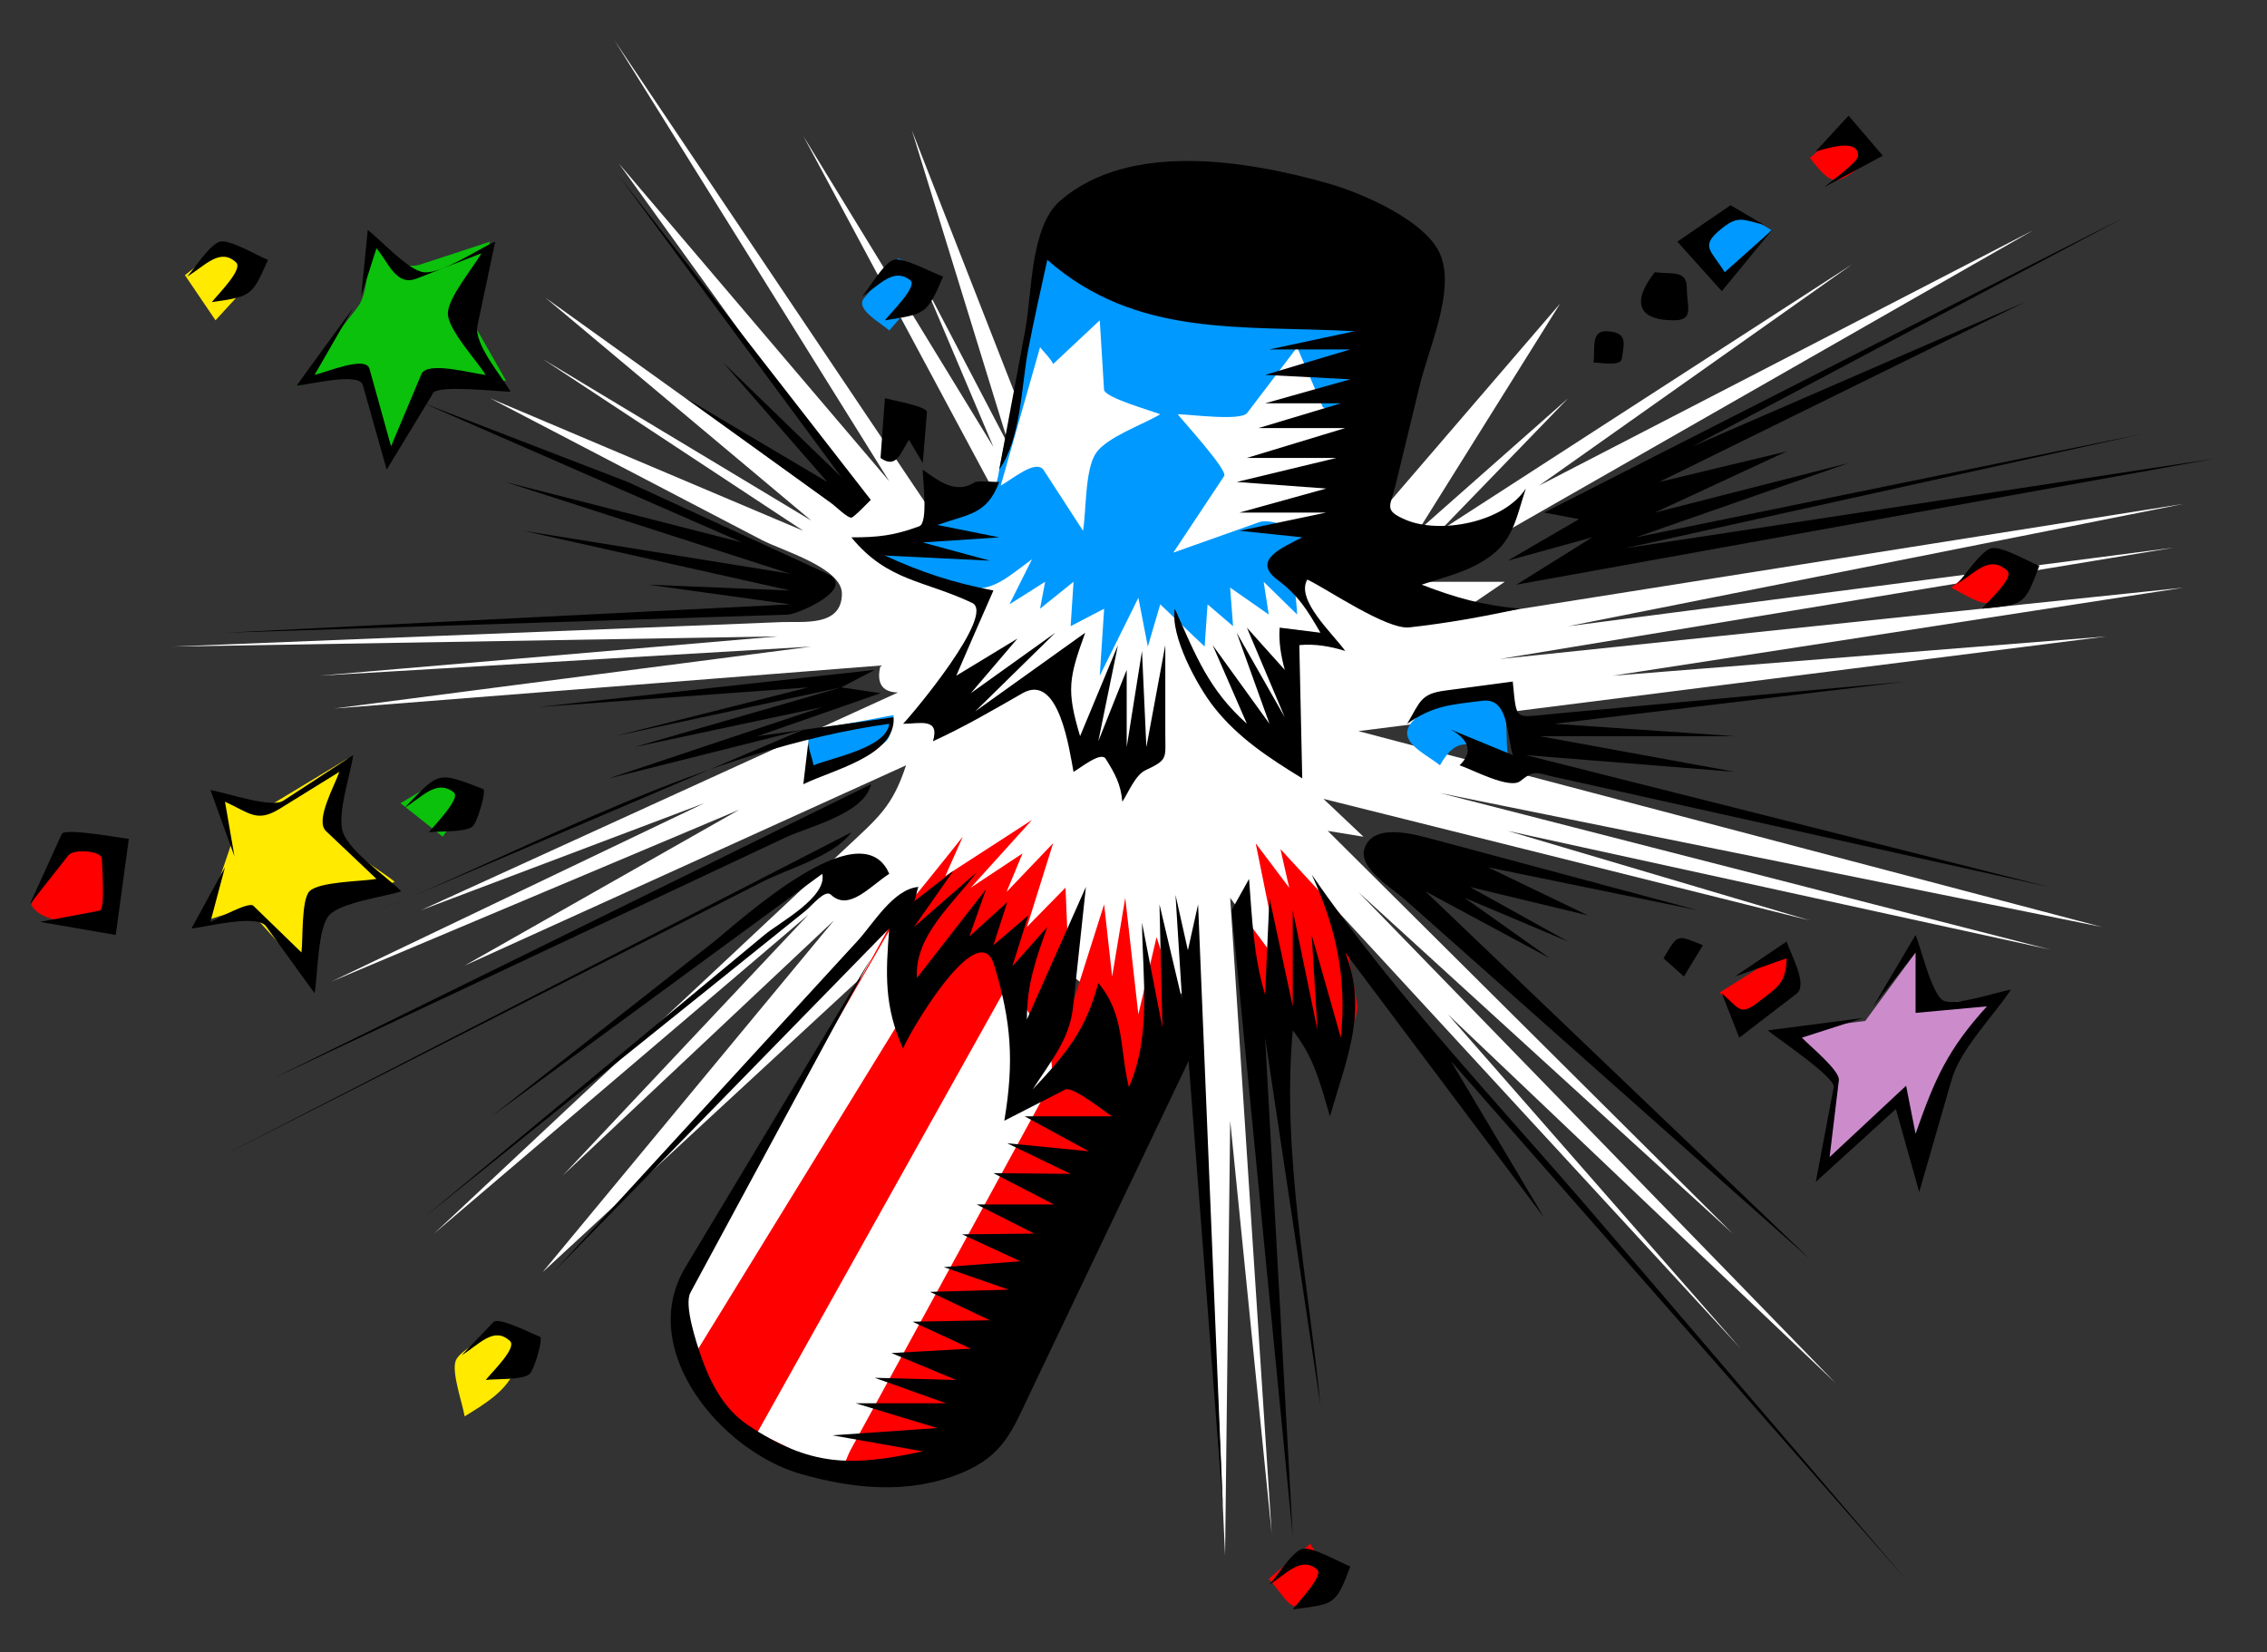 <?xml version="1.0" encoding="UTF-8"?>
<!DOCTYPE svg  PUBLIC '-//W3C//DTD SVG 1.1//EN'  'http://www.w3.org/Graphics/SVG/1.1/DTD/svg11.dtd'>
<svg enable-background="new 0 0 577.174 420.652" version="1.1" viewBox="0 0 577.17 420.65" xml:space="preserve" xmlns="http://www.w3.org/2000/svg">
<rect x="0" y="0" width="577.17" height="420.65" fill="#333333" stroke="none"/>
<g clip-rule="evenodd" fill-rule="evenodd">
	<path d="m47.08 70.06c3.49-2.721 6.98-5.442 10.471-8.164 1.248-0.973 7.921 5.376 9.372 6.495-4.018 4.389-8.036 8.778-12.054 13.167-2.596-3.832-5.193-7.665-7.789-11.498z" fill="#FFEA00"/>
	<path d="m313.19 221.57c2.164 14.218 4.328 28.435 6.492 42.652 3.104-4.068 3.688-8.269 8.188-5.016 4.193 3.032 8.388 6.063 12.582 9.096 1.95-4.035 5.812-8.744 4.982-13.29-1.422-7.804-2.845-15.607-4.268-23.41-0.859-4.718-0.229-9.105-4.434-11.543-6.488-3.762-12.976-7.522-19.463-11.284-1.359 4.265-2.718 8.531-4.079 12.795z" fill="#f00"/>
	<path d="m157.6 41.688c20.325 28.209 40.65 56.417 60.975 84.626 0.516 0.715-2.584 4.82-3.276 4.324-1.995-1.431-3.989-2.862-5.984-4.292-8.811-6.321-17.621-12.641-26.431-18.961-14.671-10.525-29.342-21.05-44.014-31.575 22.562 18.915 45.125 37.831 67.687 56.746-22.81-13.723-45.619-27.445-68.429-41.168 22.129 14.588 44.259 29.176 66.389 43.764l-79.74-33.75c23.063 12.033 46.125 24.065 69.187 36.098 5.269 2.749 20.382 7.056 20.382 13.656 0 8.515-9.954 7.027-15.262 7.241-51.782 2.081-103.56 4.161-155.35 6.242 51.43-0.866 102.86-1.731 154.29-2.597l-116.83 10.014c41.787-2.473 83.573-4.945 125.36-7.417-40.488 5.254-80.977 10.508-121.46 15.763 46.361-3.647 92.721-7.294 139.08-10.942-1.024 4.042 0.042 6.795 4.451 6.862-40.488 18.482-80.977 36.964-121.46 55.446 24.046-9.087 48.091-18.173 72.137-27.26-31.649 15.145-63.297 30.289-94.946 45.434 34.616-14.588 69.231-29.177 103.85-43.765-23.304 13.229-46.608 26.456-69.912 39.685 37.459-16.999 74.918-33.998 112.38-50.997-3.409 10.428-7.038 13.283-15.061 20.797-13.495 12.64-26.99 25.279-40.485 37.918-21.54 20.175-43.08 40.349-64.62 60.523 31.772-27.074 63.544-54.148 95.317-81.223-20.832 22.13-41.663 44.259-62.494 66.389 22.995-21.635 45.99-43.27 68.985-64.904-24.726 29.856-49.452 59.712-74.177 89.568 30.033-27.771 60.067-55.544 90.1-83.315 4.994-4.618 9.987-9.235 14.981-13.854 2.042-1.888 12.178 8.071 14.144 9.596 9.434 7.315 18.867 14.631 28.301 21.945 4.745 3.68 14.807-5.635 19.558-8.364 2.226 48.71 4.45 97.419 6.676 146.13 0.433-36.903 0.864-73.806 1.297-110.71 3.523 35.049 7.047 70.097 10.57 105.15-3.523-53.964-7.047-107.93-10.57-161.89 4.266 5.748 8.531 11.497 12.797 17.245-2.102-10.385-4.203-20.77-6.305-31.154 2.843 3.771 5.687 7.541 8.529 11.312-0.741-3.276-1.483-6.552-2.225-9.828 39.066 42.405 78.133 84.81 117.2 127.22-24.849-28.373-49.698-56.746-74.547-85.119 32.885 31.278 65.77 62.557 98.654 93.835-40.488-41.663-80.977-83.327-121.46-124.99 31.772 28.991 63.546 57.981 95.318 86.973-34.369-34.183-68.738-68.365-103.11-102.55 3.029 0.494 6.059 0.988 9.088 1.482-3.4-3.214-6.801-6.428-10.201-9.643 41.292 10.323 82.585 20.646 123.88 30.97-25.653-7.604-51.306-15.206-76.959-22.81 46.052 10.075 92.103 20.151 138.15 30.227-51.8-13.29-103.6-26.58-155.4-39.87 56.188 11.374 112.38 22.747 168.57 34.121-63.112-16.628-126.22-33.256-189.34-49.884 63.483-8.036 126.97-16.072 190.45-24.108-41.909 3.338-83.819 6.676-125.73 10.014 48.462-7.479 96.925-14.959 145.39-22.439-58.044 6.058-116.09 12.116-174.13 18.173 57.239-9.458 114.48-18.915 171.72-28.372-51.429 6.676-102.86 13.352-154.29 20.028l156.7-31.155c-62.433 9.89-124.86 19.781-187.3 29.671l14.463-9.828h-22.066c52.233-29.856 104.47-59.713 156.7-89.569l-125.92 65.091c26.58-18.792 53.16-37.583 79.74-56.374-34.987 22.624-69.974 45.248-104.96 67.871 10.88-11.25 21.759-22.5 32.639-33.75-12.733 11.25-25.468 22.5-38.201 33.75 12.054-19.286 24.106-38.572 36.16-57.858-15.462 17.985-30.923 35.97-46.385 53.956-5.162 6.005-5.125 8.526-12.626 7.11-14.302-2.699-28.603-5.398-42.904-8.097-6.137-1.158-22.206-1.08-27.153-5.125-4.648-3.8-7.504-19.187-9.63-24.622-8.782-22.453-17.564-44.906-26.346-67.358 8.283 26.889 16.566 53.778 24.85 80.667-7.17-13.723-14.341-27.445-21.511-41.167 5.811 13.723 11.621 27.445 17.432 41.167-16.134-26.395-32.267-52.789-48.401-79.184 16.442 30.66 32.885 61.32 49.328 91.979-1.812 0.707-14.741 6.626-15.362 5.703-1.929-2.869-3.857-5.738-5.786-8.607-9.382-13.956-18.763-27.912-28.145-41.868-16.021-23.833-32.042-47.667-48.064-71.5 23.304 37.397 46.608 74.795 69.912 112.19-22.933-26.953-45.865-53.903-68.799-80.854z" fill="#fff"/>
	<path d="m205.82 186.15v11.497c5.083-2.152 10.165-4.304 15.248-6.456 5.838-2.472 5.406-2.686 6.45-9.121-7.233 1.361-14.466 2.721-21.698 4.08z" fill="#09f"/>
	<path d="m101.97 204.51c8.504-4.917 10.306-7.433 19.471-4.08-2.905 4.203-5.811 8.407-8.716 12.61-3.585-2.843-7.17-5.687-10.755-8.53z" fill="#0CC10C"/>
	<path d="m323.02 402c3.523-2.968 7.047-5.935 10.57-8.902 3.356 5.737 7.67 8.263 2.173 12.749-7.238 5.907-6.764 3.052-12.743-3.847z" fill="#f00"/>
	<path d="m460.8 40.204c3.276-2.843 6.554-5.687 9.83-8.53 2.163 2.843 4.325 5.687 6.488 8.53-9.229 5.945-9.488 8.947-16.318 0z" fill="#f00"/>
	<path d="m496.78 149.62c8.653-6.922 9.088-10.708 17.615-3.152-8.008 8.773-7.214 8.844-17.615 3.152z" fill="#f00"/>
	<path d="m437.81 252.72c5.81-3.646 11.62-7.294 17.43-10.94 0.792 8.389 1.894 9.138-4.913 14.001-7.226 5.16-6.576 3.375-12.517-3.061z" fill="#f00"/>
	<path d="m7.952 230.28c1.989-4.021 3.978-8.043 5.967-12.063 2.985-6.035 2.851-5.15 9.703-4.349 6.848 0.8 7.214-0.396 6.803 6.363-0.32 5.266-0.641 10.531-0.961 15.797-5.395-0.865-18.986-0.149-21.512-5.748z" fill="#f00"/>
	<path d="m441.15 52.814c-1.892 1.533-10.488 6.538-10.756 8.716-0.267 2.174 7.045 9.19 8.529 11.127 4.019-4.698 8.036-9.396 12.055-14.094-3.276-1.917-6.551-3.833-9.828-5.749z" fill="#09f"/>
	<path d="m228.63 65.795c-2.863 3.349-5.726 6.697-8.589 10.046-2.458 2.875 3.991 6.171 6.363 8.312 4.08-4.698 8.159-9.396 12.239-14.094-3.338-1.42-6.675-2.842-10.013-4.264z" fill="#09f"/>
	<path d="m360.11 183.18c6.055-6.056 8.749-5.685 17.466-6.477 7.522-0.683 5.42 8.695 6.271 15.192-9.064-1.934-12.547-5.387-17.246 2.967-3.903-3.171-11.982-6.407-6.491-11.682z" fill="#09f"/>
	<path d="m128.12 338.02c-2.716 1.88-10.813 5.428-12.054 8.346-1.234 2.9 1.721 11.038 2.226 14.278 11.175-6.808 12.391-8.819 16.504-21.325-2.226-0.432-4.451-0.866-6.676-1.299z" fill="#FFEA00"/>
	<path d="m474.9 259.95c4.45-6.058 8.901-12.115 13.352-18.173 0.276 1.881 1.357 13.962 2.555 13.866 5.949-0.48 11.897-0.961 17.846-1.44-4.345 5.792-10.896 11.992-13.91 18.544-3.213 6.983-3.815 16.406-5.563 23.921-1.792-5.625-3.585-11.25-5.377-16.875-6.614 6.182-13.229 12.362-19.844 18.544 1.051-7.591 2.102-15.182 3.153-22.772 0.541-3.909-9.719-10.377-12.61-13.018 6.8-0.865 13.599-1.732 20.398-2.597z" fill="#CC8CCC"/>
	<path d="m58.949 214.7c-1.113-4.265-2.225-8.53-3.338-12.795 4.668 1.76 9.395 5.422 13.852 2.732 6.324-3.816 12.647-7.632 18.971-11.448-0.773 4.253-4.803 14.457-3.338 18.36 1.64 4.368 11.711 9.876 15.392 12.979-5.736 2.354-11.471 4.709-17.207 7.064-2.479 1.018-3.944 14.148-4.676 17.045-4.383-4.865-8.767-9.73-13.15-14.596-3.515-3.9-8.342-0.813-13.183 0.316 2.226-6.551 4.451-13.104 6.677-19.657z" fill="#FFEA00"/>
	<path d="m94.183 60.232c-0.709 5.019-0.067 14.051-3.204 18.079-5.175 6.646-10.351 13.292-15.526 19.937 2.039-0.348 16.063-3.541 16.45-2.391 2.182 6.484 4.363 12.968 6.544 19.452 4.457-5.729 8.913-11.459 13.369-17.188 2.53-3.253 13.026-1.17 17.043-1.17-3.454-6.06-6.908-12.12-10.362-18.18-1.439-2.524 5.134-14.254 6.283-17.24-5.894 1.93-11.787 3.859-17.681 5.789-5.535 1.811-8.675-3.499-12.916-7.088z" fill="#0CC10C"/>
	<path d="m226.4 236.03c-15.896 28.702-31.792 57.405-47.688 86.107-4.866 8.785-6.927 20.728 0.523 29.554 4.188 4.962 7.978 11.295 13.661 14.565 4.343 2.499 13.491 10.534 18.539 9.452 6.681-1.431 14.364-2.012 20.648-4.734 3.901-1.69 19.11-5.491 20.876-9.111 6.125-12.552 12.25-25.103 18.375-37.654 8.736-17.902 17.472-35.805 26.208-53.707 0.834-1.709 4.839-7.312 4.208-9.268-2.431-7.535-4.862-15.071-7.293-22.607-1.546 6.552-3.091 13.104-4.637 19.656-1.112-9.89-2.225-19.78-3.337-29.67-1.113 6.676-2.225 13.353-3.338 20.028-0.68-6.12-1.36-12.239-2.04-18.359-2.844 8.963-5.687 17.926-8.531 26.889-0.433-10.385-0.865-20.771-1.298-31.155-3.276 3.338-6.552 6.677-9.828 10.015 2.225-7.108 4.45-14.218 6.675-21.326-3.956 4.142-7.912 8.282-11.868 12.424l4.08-9.828c-4.389 2.905-8.778 5.811-13.167 8.716 5.192-5.748 10.385-11.497 15.578-17.245-7.356 4.76-14.712 9.52-22.068 14.279 1.484-3.338 2.967-6.677 4.451-10.015-6.169 7.735-12.32 15.455-18.729 22.994z" fill="#f00"/>
	<path d="m257 249.94c-21.388 38.263-42.775 76.526-64.163 114.79 6.424 3.184 12.848 6.366 19.272 9.549 2.444 1.212 3.283-2.959 4.403-5.01 8.494-15.548 16.988-31.097 25.481-46.645 8.051-14.738 16.102-29.476 24.153-44.213 5.513-10.088-3.981-18.844-9.146-28.47z" fill="#fff"/>
	<path d="m226.4 236.96c-10.801 18.74-21.602 37.479-32.403 56.22-5.966 10.351-11.932 20.701-17.897 31.052-3.895 6.757-0.984 14.543-0.14 22.141 11.634-18.934 23.269-37.867 34.903-56.801 6.596-10.734 13.192-21.47 19.789-32.204 5.178-8.428 0.523-11.426-4.252-20.408z" fill="#fff"/>
	<path d="m251.62 148.13c-4.018 10.756-8.036 21.511-12.053 32.267 7.777-2.188 23.607-3.245 29.67-8.345 6.109-5.14 9.865-20.827 13.352-28.188l-30.969 4.266z" fill="#fff"/>
	<path d="m266.09 62.828c-3.667 17.769-7.335 35.538-11.002 53.307-1.779 8.618-0.783 9.871-8.84 13.452-7.882 3.503-14.791 8.149-22.068 12.796 5.546 2.606 11.63 6.884 17.781 7.452 10.518 0.971 12.253-1.05 20.791-7.452-1.916 3.833-3.833 7.665-5.749 11.497 3.029-1.916 6.058-3.833 9.087-5.749l-1.299 6.861c2.844-2.287 5.688-4.574 8.531-6.861-0.248 3.771-0.495 7.542-0.743 11.312 2.844-1.483 5.687-2.967 8.531-4.451-0.371 5.687-0.742 11.374-1.113 17.061l9.828-19.842c0.804 4.142 1.606 8.283 2.41 12.425 1.052-3.585 2.103-7.17 3.154-10.756 3.771 3.585 7.54 7.17 11.311 10.756 0.247-3.585 0.495-7.17 0.742-10.756 2.163 1.854 4.327 3.709 6.49 5.563-0.247-3.276-0.495-6.553-0.742-9.829 3.276 2.288 6.552 4.575 9.828 6.862-0.433-2.782-0.864-5.563-1.297-8.345 2.843 2.782 5.687 5.563 8.529 8.345-0.435-8.27-2.527-12.572 3.774-17.939 4.986-4.248 10.302-6.498 10.851-13.058 1.425-17.053 2.851-34.106 4.276-51.16 0.087-1.049-39.457-7.665-42.43-8.229-9.779-1.854-19.56-3.708-29.339-5.563-4.206-0.797-11.931-4.793-11.292 2.301z" fill="#09f"/>
	<path d="m268.13 92.684c3.956-3.708 7.913-7.417 11.869-11.126 0.36 5.888 0.721 11.776 1.082 17.665 0.124 2.018 12.09 5.363 14.311 6.257-4.29 2.584-13.519 5.791-16.319 9.828-2.899 4.18-2.476 14.718-3.338 19.842-3.329-5.135-6.659-10.27-9.988-15.404-1.955-3.016-8.213 2.428-10.967 3.907 3.338-11.745 6.676-23.489 10.014-35.234 1.061 1.358 2.591 2.721 3.336 4.265z" fill="#fff"/>
	<path d="m330.25 88.419c-4.242 5.575-8.483 11.15-12.725 16.725-1.634 2.146-14.683 0.335-17.686 0.335 1.562 1.995 12.798 14.268 11.831 15.726-4.314 6.503-8.63 13.005-12.944 19.508 7.24-2.569 14.48-5.139 21.721-7.708 4.6-1.633 14.367 4.648 18.891 6.41 3.585-12.239 7.171-24.479 10.756-36.718-1.93 0.19-12.752 2.269-13.354 0.862-2.164-5.046-4.327-10.093-6.49-15.14z" fill="#fff"/>
	<path d="m254.4 119.57c2.21-11.852 4.419-23.704 6.629-35.556 1.788-9.589 1.213-26.311 8.955-32.966 17.579-15.112 47.228-10.258 68.133-4.355 8.337 2.354 25.47 9.585 28.765 18.592 3.396 9.285-3.042 23-5.489 33.103-1.996 8.244-3.993 16.488-5.99 24.732-1.434 5.92-3.273 6.752 2.442 9.217 8.638 3.723 24.916 0.806 30.631-7.944-2.196 6.501-2.965 12.385-8.345 16.69-5.353 4.283-11.68 5.624-18.173 7.788 8.907 3.436 15.548 5.244 25.033 6.12-9.466 2.053-18.548 3.688-28.169 4.758-5.77 0.642-20.804-9.711-25.979-12.176-3.058 5.143 6.544 13.815 9.643 18.173-3.757-1.172-7.744-1.862-11.684-1.484 0.247 11.312 0.495 22.625 0.742 33.937-8.487-5.223-16.336-10.325-22.521-18.194-4.198-5.341-11.123-18.057-9.931-25.014 5.387 12.019 8.608 20.589 18.359 29.3-2.906-6.676-5.813-13.353-8.719-20.029 4.821 6.676 9.644 13.353 14.465 20.029-2.781-7.727-5.563-15.454-8.344-23.181 4.079 7.17 8.159 14.341 12.238 21.511-3.214-7.603-6.427-15.206-9.641-22.809 3.214 3.585 6.427 7.17 9.641 10.755-0.927-3.494-1.588-7.13-1.297-10.755 3.462 0.433 6.923 0.865 10.385 1.298-3.462-5.968-5.575-9.42-11.011-13.531-6.646-5.025 1.565-8.223 6.374-10.762-5.315-0.557-10.632-1.113-15.947-1.669 7.355-1.545 14.711-3.09 22.066-4.636h-22.066c7.355-2.04 14.711-4.08 22.066-6.12-7.603-0.556-15.206-1.113-22.809-1.669 8.469-2.04 16.938-4.08 25.406-6.12h-22.809c8.345-2.534 16.688-5.068 25.033-7.603h-22.068c6.985-2.102 13.97-4.204 20.955-6.305h-19.285c7.232-2.04 14.465-4.08 21.697-6.12-7.232-0.371-14.465-0.742-21.697-1.113 7.232-2.164 14.465-4.327 21.697-6.49h-20.586c7.233-1.545 14.466-3.09 21.699-4.636-28.99-1.559-55.529 1.764-78.258-18.173-1.675 7.622-3.394 15.227-4.864 22.891-1.781 9.302-1.758 22.482-7.372 30.516z"/>
	<path d="m248.28 122.73c-4.893 3.254-9.306-0.243-13.352-3.152 0 2.636 1.454 13.556-0.887 14.421-6.408 2.368-10.455 2.825-17.286 2.825 9.225 11.244 18.49 10.869 30.753 16.694 6.051 2.874-14.935 28.047-17.587 30.779 4.175 0 9.428-1.668 7.603 4.45 8.083-3.705 15.156-7.864 22.81-12.239 9.275-5.302 11.924 14.45 12.982 20.028 1.807-1.014 6.979-5.263 8.182-3.338 2.334 3.735 3.862 6.45 4.242 10.941 1.587-2.41 3.28-6.793 5.934-8.038 5.762-2.701 5.007-2.986 5.007-9.353v-22.48c-1.606 8.654-3.214 17.308-4.82 25.962-0.371-8.16-0.742-16.319-1.113-24.479-1.298 8.16-2.597 16.319-3.895 24.479v-19.657c-2.411 6.058-4.821 12.116-7.232 18.173 1.669-8.16 3.337-16.319 5.006-24.479-3.214 7.727-6.429 15.454-9.643 23.181-3.508-11.755-2.873-14.747 1.299-26.333l-28.002 20.028c6.8-6.676 13.599-13.352 20.399-20.028-7.17 5.13-14.341 10.261-21.512 15.392 3.956-4.636 7.913-9.272 11.869-13.909-5.192 3.153-10.385 6.305-15.577 9.458 3.132-7.242 6.269-14.48 9.458-21.697-10.313-2.009-18.078-4.522-27.631-8.901 8.901 0.433 17.803 0.865 26.704 1.298-5.687-1.545-11.374-3.09-17.061-4.636 6.49-0.433 12.981-0.865 19.471-1.298-5.254-1.051-10.508-2.102-15.763-3.153 8.318-2.888 12.613-2.702 15.763-10.941-1.946 2e-3 -4.216-0.354-6.121 2e-3z"/>
	<path d="m224.18 116.61c0.371-5.068 0.742-10.137 1.112-15.206 1.704 0.47 10.829 2.074 10.708 3.548-0.355 4.319-0.71 8.637-1.065 12.956-1.174-1.978-2.349-3.957-3.523-5.935-2.031 3.097-3.136 7.613-7.232 4.637z"/>
	<path d="m157.6 44.84c18.862 24.259 37.725 48.519 56.587 72.778 2.505 3.222 5.01 6.444 7.516 9.666-8e-3 -0.01-4.282 4.462-4.947 4.529-0.98 0.099-4.234-3.059-4.97-3.591-12.375-8.94-24.75-17.881-37.125-26.821 11.992 7.108 23.984 14.217 35.976 21.326-8.839-10.138-17.679-20.275-26.519-30.413l30.042 29.115c-18.853-25.531-37.706-51.059-56.56-76.589z"/>
	<path d="m159.83 122.73c16.882 7.763 33.764 15.526 50.646 23.29 8.037 3.696-7.324 10.398-9.915 10.481-6.277 0.202-12.554 0.404-18.832 0.606-41.483 1.336-82.966 2.673-124.45 4.009 47.968-2.411 95.935-4.822 143.9-7.232-12.054-1.669-24.107-3.338-36.161-5.007 12.054 0.495 24.107 0.989 36.161 1.484l-67.872-15.207c22.624 3.647 45.248 7.294 67.872 10.941-24.169-7.789-48.338-15.577-72.507-23.366 20.089 5.13 40.179 10.261 60.269 15.392-27.013-11.807-54.026-23.613-81.039-35.419 17.307 6.676 34.615 13.352 51.924 20.028z"/>
	<path d="m137.02 180.03c28.558-3.153 57.117-6.305 85.675-9.458-2.844 1.483-5.687 2.967-8.531 4.451 3.338 0.495 6.676 0.989 10.015 1.484-10.447 3.647-20.893 7.294-31.34 10.941 11.559-1.607 23.119-3.214 34.678-4.821 0.634 9.895-15.765 13.446-22.995 17.061 0.433-3.647 0.865-7.294 1.298-10.942-0.094 1.939 0.989 4.191 1.298 6.12 4.977-2.031 18.516-4.43 19.286-10.569-46.297 6.45-89.754 30.954-132.78 48.771 36.965-15.763 73.93-31.525 110.9-47.288-16.504 4.142-33.009 8.283-49.513 12.425 18.112-6.058 36.223-12.116 54.335-18.173-15.948 3.4-31.896 6.799-47.845 10.199 17.555-5.069 35.11-10.138 52.666-15.207-19.224 4.142-38.448 8.283-57.672 12.425 16.442-4.142 32.885-8.283 49.327-12.425-22.934 1.667-45.867 3.337-68.8 5.006z"/>
	<path d="m69.519 274.6c26.235-12.338 52.47-24.676 78.705-37.015 17.278-8.125 34.556-16.251 51.833-24.376 5.824-2.739 20-5.981 21.71-13.527-50.749 24.972-101.5 49.945-152.25 74.918z"/>
	<path d="m55.981 294.63 160.78-82.707c-4.26 5.997-16.065 9.258-22.425 12.486-18.675 9.479-37.351 18.957-56.026 28.436-27.443 13.928-54.886 27.856-82.328 41.785z"/>
	<path d="m125.15 284.25c18.786-14.758 37.572-29.516 56.358-44.272 6.444-5.063 37.693-34.24 44.894-17.48-4.839 3.08-10.255 9.669-14.849 5.316-1.519-1.438-4.728 2.706-6.557 4.177-10.521 8.456-21.043 16.913-31.565 25.37-21.842 17.555-43.685 35.11-65.527 52.666 17.263-14.328 34.527-28.656 51.79-42.985l34.986-29.037c3.765-3.125 15.989-9.571 14.661-15.507-28.063 20.583-56.127 41.168-84.191 61.752z"/>
	<path d="m140.91 323.93c15.775-17.188 31.55-34.377 47.326-51.564 10.054-10.955 20.109-21.91 30.163-32.866 3.896-4.245 9.007-13.092 15.418-13.669-0.488 1.169-0.516 2.597-1.112 3.709 3.338-2.597 6.676-5.192 10.014-7.789-3.338 4.76-6.676 9.52-10.014 14.279 5.316-4.636 10.632-9.271 15.948-13.907-6.177 8.21-15.846 16.184-15.207 26.889 5.873-7.541 11.745-15.083 17.617-22.624-1.421 4.018-2.843 8.036-4.265 12.054 3.214-2.905 6.429-5.811 9.643-8.716-1.174 3.647-2.349 7.294-3.523 10.941 2.967-2.534 5.934-5.069 8.901-7.604-1.36 4.327-2.72 8.653-4.08 12.98 2.967-3.338 5.934-6.676 8.901-10.014-3.007 8.485-5.192 14.598-5.192 23.552 5.007-11.25 10.014-22.501 15.021-33.751-1.095 10.223-2.19 20.445-3.286 30.668-0.885 8.262-5.801 13.868-10.251 20.887 8.557-9.129 13.501-15.072 16.69-27.077 6.767 8.022 5.356 16.521 7.789 26.519 5.784-13.302 3.498-27.493 3.338-41.91 1.731 8.901 3.462 17.804 5.193 26.705-0.247-10.446-0.495-20.894-0.742-31.34l5.748 24.291c-0.556-8.9-1.112-17.802-1.668-26.702 1.051 4.698 2.102 9.396 3.152 14.094 0.865-3.895 1.73-7.788 2.596-11.683 2.102 51.059 4.203 102.12 6.305 153.18-2.905-37.769-5.81-75.538-8.715-113.31-13.362 27.997-26.725 55.993-40.087 83.99-4.803 10.064-6.929 16.508-17.865 20.971-13.316 5.434-27.249 4.025-40.698 0.228-20.161-5.693-42.166-31.55-29.443-52.721 15.747-26.205 31.493-52.409 47.24-78.614-15.328 28.377-30.656 56.754-45.983 85.131-1.676 3.104 1.472 12.624 2.713 16.209 2.285 6.601 5.799 13.442 11.899 17.509 15.823 10.548 26.261 10.669 44.537 6.695-7.665-1.359-15.33-2.719-22.995-4.078 8.901-0.618 17.802-1.237 26.704-1.855-6.923-2.102-13.846-4.204-20.769-6.306h22.995c-6.058-2.163-12.116-4.327-18.173-6.49 6.923 0.186 13.846 0.371 20.77 0.557-5.501-2.287-11.003-4.573-16.504-6.86 6.738-0.371 13.475-0.742 20.213-1.113-4.945-2.287-9.89-4.575-14.835-6.862 6.552-0.124 13.105-0.247 19.657-0.371-5.069-2.41-10.138-4.821-15.207-7.231 6.676-0.186 13.352-0.371 20.027-0.557-5.501-1.916-11.003-3.833-16.504-5.749 6.491-0.494 12.981-0.989 19.472-1.483-4.945-2.287-9.891-4.574-14.836-6.861 6.12-0.063 12.239-0.124 18.359-0.187-4.883-2.473-9.767-4.944-14.65-7.417h19.657c-5.13-2.658-10.261-5.316-15.392-7.975 6.552 0.063 13.104 0.124 19.656 0.187-5.377-2.597-10.755-5.192-16.133-7.789 6.923 0.68 13.846 1.359 20.769 2.039-5.439-2.967-10.879-5.933-16.318-8.899h22.253c-1.981-1.215-10.077-7.773-11.944-6.818-5.167 2.644-10.334 5.287-15.502 7.931 2.501-15.004 1.83-25.167-2.615-39.7-3.933-12.857-21.785 17.517-23.161 21.341-4.84-10.699-4.45-19.023-3.523-30.598-28.499 29.172-56.995 58.348-85.492 87.525z"/>
	<path d="m313.56 231.77c5.192 53.16 10.384 106.32 15.576 159.48-2.349-42.343-4.698-84.685-7.047-127.03 4.698 31.216 9.396 62.433 14.094 93.648-3.066-31.294-9.901-64.123-7.047-95.504 5.442 6.908 6.959 13.388 9.457 21.884 4.319-14.986 9.734-26.831 3.895-41.726 16.875 22.501 33.75 45.001 50.625 67.502-7.912-13.29-15.824-26.581-23.736-39.871 38.634 44.012 77.269 88.024 115.9 132.04-26.366-30.813-52.733-61.626-79.1-92.438-24.422-28.54-50.883-56.107-72.221-87.071 6.303 13.719 8.957 26.392 7.416 41.54-2.472-8.716-4.944-17.433-7.416-26.148 0.494 8.098 0.988 16.195 1.482 24.293-2.102-10.199-4.203-20.398-6.305-30.598v24.479c-1.979-9.21-3.957-18.421-5.936-27.631-0.37 8.221-0.741 16.442-1.111 24.663-2.947-9.75-3.291-19.321-4.08-29.486-1.483 2.658-2.965 5.316-4.448 7.975z"/>
	<path d="m460.99 320.78c-34.546-30.676-69.093-61.352-103.64-92.027-2.639-2.343-11.326-7.553-10.039-12.377 1.94-7.27 13.406-3.79 17.974-2.564 22.32 5.985 44.64 11.971 66.96 17.956-17.803-3.646-35.605-7.294-53.408-10.94 8.469 4.08 16.938 8.159 25.406 12.239-10.014-2.411-20.027-4.821-30.041-7.232 8.345 4.637 16.69 9.272 25.035 13.909-8.778-3.709-17.556-7.418-26.334-11.127 7.232 5.131 14.465 10.261 21.697 15.392-10.57-5.687-21.141-11.374-31.711-17.061 32.701 31.277 65.4 62.555 98.1 93.832z"/>
	<path d="m485.28 173.54c-18.369 1.682-36.738 3.365-55.108 5.047-11.719 1.074-23.438 2.147-35.157 3.22-9.547 0.874-8.827 1.997-9.873-8.267-5.743 0.766-11.486 1.531-17.229 2.297-6.273 0.836-6.307 2.825-9.659 8.459 6.659-4.644 11.069-4.871 19.203-5.865 6.564-0.802 6.082 8.228 7.686 13.838-5.255-2.164-10.509-4.327-15.764-6.491 4.104 2.277 6.067 5.433 2.225 9.086 3.306 1.102 12.753 6.208 15.475 4.005 3.552-2.875 4.031-2.081 8.396-1.109 14.308 3.184 28.615 6.368 42.923 9.552l83.232 18.522c-44.383-11.188-88.766-22.376-133.15-33.565 17.74 1.422 35.48 2.843 53.221 4.265-16.565-3.029-33.132-6.058-49.697-9.087h49.697c-15.329-1.051-30.659-2.101-45.988-3.152 29.853-3.585 59.709-7.17 89.565-10.755z"/>
	<path d="m540.73 55.41c-49.204 25.035-98.409 50.07-147.61 75.104 2.968 0.556 5.935 1.113 8.902 1.669-6.058 3.523-12.116 7.046-18.174 10.57 7.171-1.978 14.341-3.956 21.512-5.934-6.429 4.018-12.858 8.036-19.287 12.053 59.219-10.694 118.44-21.387 177.66-32.081-50.008 7.603-100.02 15.207-150.02 22.81 43.888-9.705 87.776-19.41 131.66-29.115-42.961 8.778-85.922 17.556-128.88 26.333 18.05-6.305 36.101-12.61 54.15-18.915-16.443 4.203-32.887 8.407-49.33 12.61 11.188-5.192 22.378-10.385 33.566-15.578-10.817 2.596-21.636 5.193-32.453 7.789 31.03-15.268 62.062-30.537 93.092-45.805-28.187 12.239-56.374 24.479-84.561 36.718 36.594-19.409 73.188-38.818 109.78-58.228z"/>
	<path d="m408.88 84.34c-3.865-0.101-2.766 4.648-3.152 7.973 1.857 0 6.891 1.06 7.191-0.985 0.606-4.121 1.515-6.793-4.039-6.988z"/>
	<path d="m421.3 69.318c-5.427 6.89-5.111 12.24 4.896 12.24 5.206 0 3.264-3.464 3.264-8.242 0-4.686-3.913-3.419-8.16-3.998z"/>
	<path d="m440.59 52.258c-4.513 3.091-9.024 6.181-13.537 9.272 3.771 4.203 7.54 8.407 11.311 12.61 4.266-5.192 8.531-10.385 12.797-15.577-4.019 3.585-8.036 7.17-12.055 10.756-3.459-5.587-6.326-6.548-1.113-10.849 4.466-3.684 5.448-2.625 11.129-1.205-2.845-1.669-5.688-3.338-8.532-5.007z"/>
	<path d="m462.29 38.535c2.782-3.029 5.563-6.058 8.346-9.087 2.905 3.4 5.81 6.8 8.715 10.2-4.945 2.658-9.891 5.316-14.836 7.974 1.443-1.35 8.494-6.219 8.529-7.974 0.096-4.791-8.807-1.502-10.754-1.113z"/>
	<path d="m91.958 75.438c0.556-5.625 1.113-11.25 1.669-16.876 3.326 2.505 10.285 10.31 14.279 10.756 4.523 0.505 13.853-5.937 18.173-7.789-1.505 7.119-3.009 14.238-4.514 21.356-0.991 4.688 6.082 12.736 8.409 16.845-2.969 0-18.381-1.793-19.674 0.334-3.95 6.503-7.901 13.005-11.851 19.508-2.025-7.177-4.051-14.353-6.077-21.53-0.943-3.341-13.54-0.138-16.918 0.204 4.821-6.614 9.643-13.228 14.464-19.842l-9.828 17.061c3.094-0.721 13.04-4.941 13.977-1.573 1.832 6.582 3.663 13.165 5.494 19.747 2.576-6.124 5.151-12.249 7.727-18.373 1.432-3.405 12.863-0.173 16.381 0.199-2.235-3.611-9.578-11.48-9.643-15.577-0.064-4.02 6.516-11.756 8.53-15.392-5.476 2.138-10.953 4.276-16.429 6.415-5.197 2.029-7.022-3.71-10.275-7.713-1.298 4.081-2.597 8.16-3.894 12.24z"/>
	<path d="m59.69 218.04c-2.04-5.625-4.08-11.25-6.12-16.875 3.708 0.605 15.55 4.681 18.531 2.734 5.939-3.878 11.877-7.757 17.816-11.635-0.65 4.927-4.198 15.081-2.596 19.657 1.758 5.022 11.015 11.152 14.835 15.021-4.329 1.442-15.431 2.818-18.358 6.119-2.986 3.366-2.852 15.255-3.709 19.843l-12.327-17.016c-2.356-3.253-15.036 0.146-19.012 0.511 2.843-5.192 5.687-10.385 8.53-15.577-1.236 4.636-2.473 9.272-3.709 13.908 1.723-0.726 9.753-5.243 10.924-4.107 4.085 3.965 8.171 7.931 12.257 11.896 0.418-3.193-0.077-13.404 2.04-15.576 2.434-2.496 13.447-2.486 17.061-3.154-4.289-4.063-8.577-8.125-12.865-12.188-2.853-2.701 2.237-11.559 3.408-15.071-5.025 3.111-10.05 6.221-15.075 9.332-5.896 3.65-7.628 1.23-14.039-1.729 0.801 4.635 1.605 9.271 2.408 13.907z"/>
	<path d="m476.94 256.24c3.586-6.059 7.172-12.116 10.758-18.175 1.388 3.287 4.118 15.106 7.045 16.69 2.908 1.573 13.77-2.22 17.248-2.78-4.48 6.747-12.876 15.184-15.104 22.91-2.755 9.548-5.509 19.096-8.263 28.643-1.978-7.047-3.956-14.095-5.934-21.142-6.8 6.182-13.599 12.362-20.398 18.544 1.522-8.04 3.045-16.08 4.567-24.121 0.471-2.488-14.383-12.426-16.808-14.451 8.098-1.051 16.195-2.102 24.293-3.152-5.192 1.669-10.384 3.339-15.576 5.008 1.82 1.999 9.704 8.33 9.4 10.851-0.785 6.521-1.57 13.041-2.355 19.562 6.491-6.058 12.981-12.115 19.473-18.173 0.804 4.08 1.608 8.159 2.412 12.239 4.896-14.048 8.21-21.495 18.172-32.452-6.058 0.556-12.114 1.112-18.172 1.668v-15.392c-3.587 4.574-7.173 9.149-10.758 13.723z"/>
	<path d="m441.7 248.64c4.39-2.967 8.778-5.935 13.168-8.901 1.055 3.313 5.517 10.995 2.505 13.306-4.854 3.724-9.706 7.448-14.56 11.172-1.483-3.771-2.968-7.541-4.451-11.312 4.701 4.093 4.612 5.886 9.618 2.014 4.686-3.625 6.76-4.663 6.888-10.915-4.39 1.545-8.778 3.09-13.168 4.636z"/>
	<path d="m423.53 244.01c3.73-6.283 3.226-6.055 10.014-3.338-1.606 2.658-3.214 5.316-4.82 7.975-1.732-1.546-3.462-3.091-5.194-4.637z"/>
	<path d="m7.581 230.28c2.717-5.978 5.434-11.954 8.151-17.932 0.727-1.6 14.732 1.01 17.07 1.241-1.113 8.159-2.225 16.318-3.338 24.478-6.429-1.112-12.857-2.225-19.286-3.337 5.074-0.955 10.148-1.911 15.222-2.866 1.434-0.27 0.541-11.375 0.541-13.234 0-1.925-7.118-2.641-8.556-0.813-3.269 4.155-6.537 8.309-9.804 12.463z"/>
	<path d="m103.08 205.62c8.729-9.1 8.159-9.304 19.927-4.708 0.943 0.369-1.531 8.629-2.681 9.529-1.993 1.562-8.528 1.137-11.127 1.483 1.469-1.921 8.23-8.669 6.319-10.178-4.33-3.418-8.032 1.213-12.438 3.874z"/>
	<path d="m117.55 345.07c2.686-2.803 5.372-5.605 8.058-8.408 1.396-1.457 9.869 2.976 11.859 3.711 0.95 0.351-1.513 8.613-2.67 9.52-1.993 1.562-8.528 1.137-11.126 1.483 1.506-1.941 8.019-8.167 6.181-9.903-4.113-3.885-7.841 0.904-12.302 3.597z"/>
	<path d="m323.2 403.48c1.853-2.017 5.807-8.433 8.346-9.086 2.589-0.666 9.602 3.491 12.24 4.451-3.744 10.05-4.056 9.529-14.65 10.94 1.425-1.912 8.018-8.649 6.182-10.179-4.146-3.453-7.86 1.255-12.118 3.874z"/>
	<path d="m47.637 70.431c1.915-2.042 5.747-8.182 8.344-8.901 2.472-0.685 9.7 3.674 12.24 4.637-4.09 9.296-4.213 9.292-14.279 10.755 1.499-1.972 8.028-8.346 6.181-10.089-4.128-3.898-7.986 0.932-12.486 3.598z"/>
	<path d="m498.26 148.69c1.948-2.031 6.094-8.455 8.717-9.086 2.656-0.64 9.551 3.473 12.238 4.451-3.834 10.159-3.806 9.838-14.65 10.941 1.653-1.984 8.485-7.988 6.41-9.767-4.595-3.94-7.864 0.532-12.715 3.461z"/>
	<path d="m219.54 75.438c1.83-2.127 5.404-8.44 7.974-9.272 2.457-0.795 10.015 3.387 12.61 4.265-4.158 9.639-4.409 9.509-14.835 11.127 1.495-1.906 8.411-8.674 6.504-10.179-4.334-3.421-7.918 1.308-12.253 4.059z"/>
</g>
</svg>
